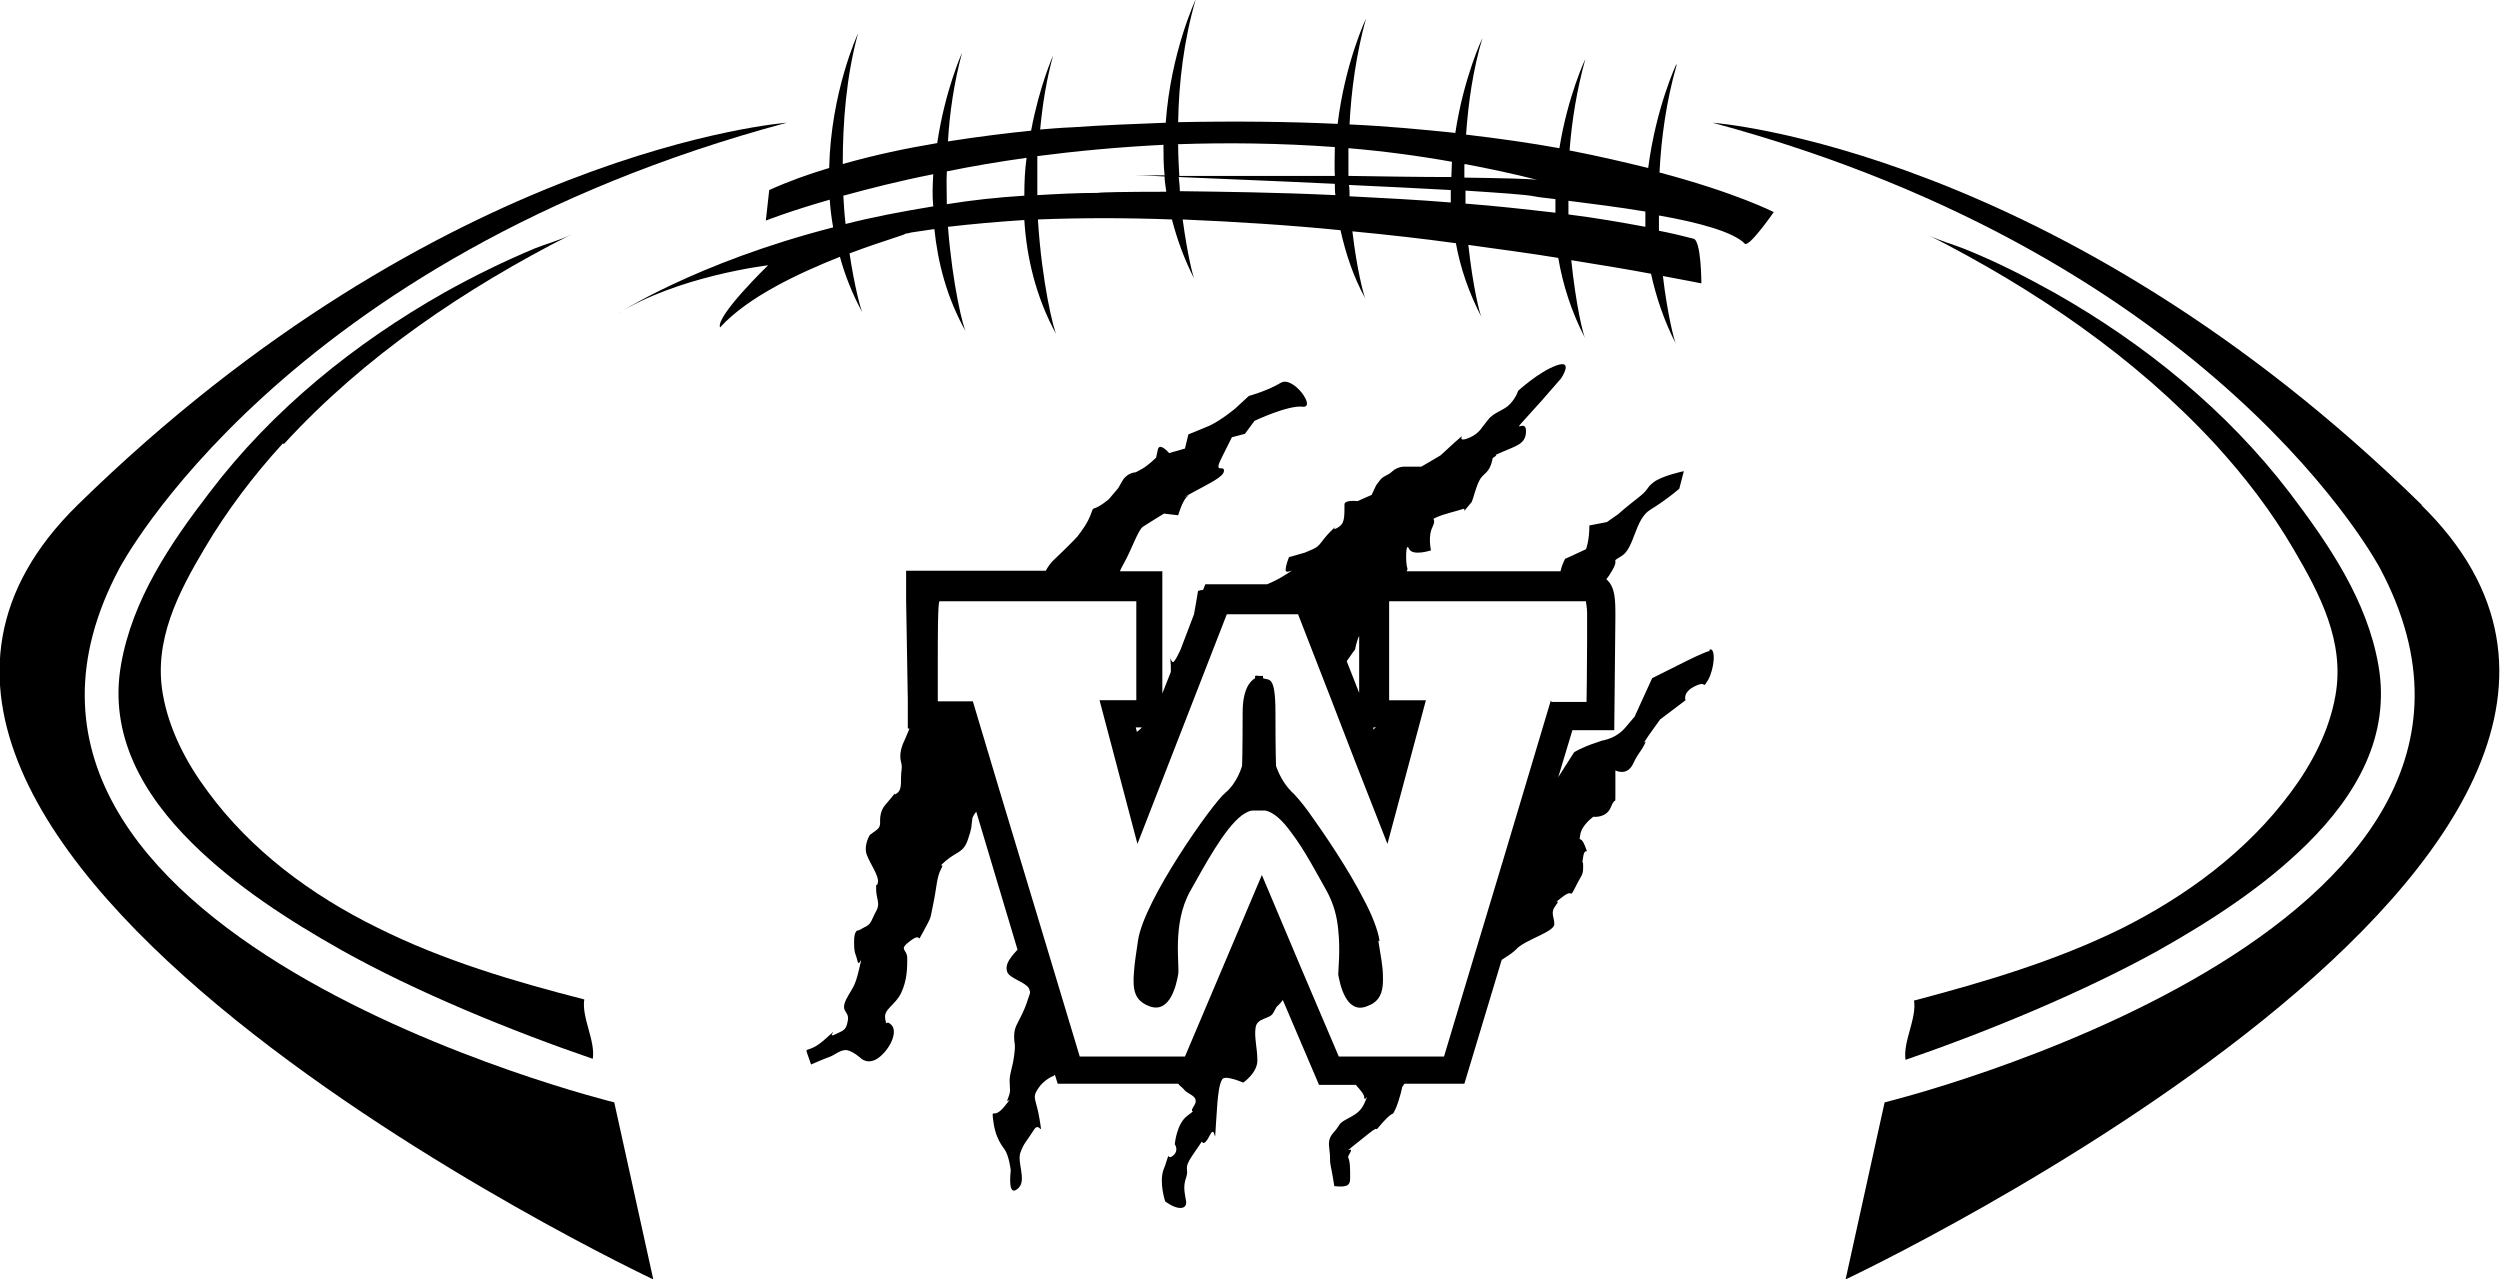 <?xml version="1.0" encoding="UTF-8"?>
<svg id="Layer_1-2" data-name="Layer 1" xmlns="http://www.w3.org/2000/svg" version="1.1" viewBox="0 0 442 226.2">
  <defs>
    <style>
      .cls-1 {
        fill: #000;
        stroke-width: 0px;
      }
    </style>
  </defs>
  <path class="cls-1" d="M302.2,115.1c-1.1.3-3.9,1.7-3.9,1.7l-6.2,3.1-3.1,6.8-1.7,2s-1.1,1.4-3.1,2,.6-.3-2,.6c-2.5.8-3.9,1.7-3.9,1.7l-2.8,4.4,2.5-8.3h7.4l.2-20c0-3.1,0-5.3-1.6-6.7.2-.3.5-.6.7-1,2-3.1-.3-1.7,2-3.1s2.3-6.5,5.1-8.2,5.1-3.7,5.1-3.7l.8-3.1s-3.9.8-5.4,2c-1.4,1.1-.6,1.1-2.8,2.8s-3.4,2.8-3.4,2.8l-2,1.4-3.1.6c0,2.8-.6,4.2-.6,4.2-2.3,1.1-3.7,1.7-3.7,1.7-.5,1-.7,1.7-.8,2.2h-27.2c.1-.2.2-.4.1-.6-.3-.8-.3-4.8.3-3.4.6,1.4,3.9.3,3.9.3,0,0-.6-2.5.3-4.2.8-1.7-.6-1.1.8-1.7s3.7-1.1,4.5-1.4c.8-.3-.3,1.1.8-.3,1.1-1.4.6-.3,1.4-2.8.8-2.5,1.1-2.5,2-3.4s1.1-2.5,1.1-2.5c1.7-1.1-.8,0,1.7-1.1,2.5-1.1,4.2-1.4,4.2-3.7s-2.8.8,0-2.3l2.8-3.1,3.4-3.9s2.3-3.4-.8-2.3c-3.1,1.1-6.8,4.5-6.8,4.5,0,0-.3,1.1-1.4,2.3s-2.8,1.4-3.9,2.8l-1.1,1.4s-.8,1.4-2.8,2c-2,.6.6-1.7-2,.6l-2.5,2.3-3.4,2h-3.1s-1.1,0-2,.8c-.8.8-1.7.8-2.3,1.7l-.6.8-.8,1.7-2.5,1.1s-2.3-.3-2.3.6,0,.2,0,.2v.6c0,2.3-.3,2.8-1.4,3.4-1.1.6.6-1.1-1.1.6s-1.7,2.5-3.1,3.1l-1.4.6-2.8.8s-.6,1.4-.6,2.3,2.5-.8,0,.8c-1.1.7-2.3,1.3-3.3,1.7h-10.9l-.4,1c-.5,0-.9.2-.9.2,0,0-.3,2-.7,4.1l-2.4,6.3c-.4.8-.7,1.5-1.1,2-.6.8-.8-2-.6.8,0,.4,0,.7,0,1.1l-1.5,3.8v-21.6h-7.5c.1-.3.3-.7.7-1.4,1.4-2.5,2.5-5.9,3.4-6.5s3.7-2.3,3.7-2.3l2.5.3s.8-2.8,1.7-3.4-2.3,1.1.8-.6,5.6-2.8,5.6-3.9-2,.8-.3-2.5l1.7-3.4,2.3-.6,1.7-2.3s5.9-2.8,8.5-2.5c2.5.3-1.7-5.6-3.9-4.2-2.3,1.4-5.6,2.3-5.6,2.3l-2.5,2.3c-3.1,2.5-4.8,3.1-4.8,3.1l-3.4,1.4-.6,2.5-2.8.8s-1.7-2-2-.6l-.3,1.4s-1.4,1.4-2.5,2l-1.1.6s-1.4,0-2.3,1.4l-.8,1.4-1.7,2c-3.1,2.5-2.5.8-3.1,2.5s-1.7,3.1-2.3,3.9c-.6.8-4.5,4.5-4.5,4.5-.7.8-1,1.3-1.2,1.7h-24.7v5.1c0,0,0,.1.3,17.8v5h.3c-.5,1.2-1,2.4-1.2,2.8-.3.8-.6,2-.3,3.1.3,1.1,0,1.4,0,2.8s0,2.3-.8,2.8c-.8.6.3-.8-.8.6-1.1,1.4-1.7,1.7-2,3.1-.3,1.4.3,2-.8,2.8l-1.1.8s-1.1,1.7-.6,3.4c.6,1.7,2.3,3.9,2,5.1-.3,1.1-.3-.6-.3,1.1s.8,2.5,0,3.9c-.8,1.4-.8,2.3-2,2.8l-1.1.6s-.8-.3-.8,2,.3,2,.6,3.4,1.1-2,.3,1.4c-.8,3.4-1.1,3.1-2.3,5.4-1.1,2.3.6,2,.3,3.7-.3,1.7-.6,1.7-2.3,2.5-1.7.8,1.4-2-1.7.8-3.1,2.8-3.7,1.1-3.1,2.8l.6,1.7s2.5-1.1,3.4-1.4c.8-.3,2-1.4,3.1-1.1,1.1.3,2.3,1.4,2.3,1.4,0,0,1.4,1.4,3.4-.3,2-1.7,3.1-4.5,2-5.6-1.1-1.1-.8.6-1.1-1.1-.3-1.7,1.7-2.3,2.8-4.5,1.1-2.3,1.1-4.5,1.1-6.2s-1.7-1.4.6-3.1c2.3-1.7.8,1.1,2.3-1.7s1.1-2,1.7-4.8c.6-2.8.6-4.8,1.4-6.2s-1.1.3.8-1.4c2-1.7,3.1-1.4,3.9-3.7s.6-2.3.8-3.7c0-.3.3-.8.7-1.3l7.3,24.4c-1.8,1.9-2.2,2.9-1.8,4,.5,1.1,3.1,1.7,3.8,2.8l.2.6c0,0,0,.2,0,.3-.6,1.7-.6,2-1.4,3.7-.8,1.7-1.4,2.3-1.4,3.9s.3,1.1,0,3.4c-.3,2.3-.8,3.1-.8,4.5s.3,1.7-.3,3.1c-.6,1.4,1.4-1.1-.6,1.4-2,2.5-2.3,0-2,2.5.3,2.5,1.1,3.9,2,5.1.8,1.1,1.1,3.7,1.1,3.7-.3,2.8,0,4.5,1.4,3.1s-.3-4.5.3-6.2c.6-1.7,1.1-2,2.3-3.9,1.1-2,1.7,1.7,1.1-2-.6-3.7-1.4-3.7-.3-5.4,1.1-1.7,2.8-2.3,2.8-2.3,0,0,0,0,.2-.2l.5,1.6h21.3c.3.4.8.7,1.1,1.1.6.8,2.8,1.1,1.7,2.8s.8.3-1.1,1.7c-2,1.4-2.3,5.1-2.3,5.1,0,0,.8,1.1-.3,2s-.6-.8-1.1.8c-.6,1.7.3-.6-.6,1.7-.8,2.3.3,5.6.3,5.6,2.3,1.7,3.9,1.4,3.7,0s-.6-2.5,0-4.2c.6-1.7-.6-1.4,1.1-3.9l1.7-2.5s.3,1.1,1.4-1.1c1.1-2.3.8,3.1,1.1-2.3.3-5.4.6-6.8,1.1-7.6s3.7.6,3.7.6c0,0,2.5-1.7,2.5-3.9s-.6-4.2-.3-5.9c.3-1.7,2.5-1.4,3.1-2.5l.6-1.1s.6-.5,1.1-1.2l6.4,15h6.5c.8.9,1.5,1.7,1.5,2.2,0,1.1,1.1-1.4,0,1.1-1.1,2.5-3.7,2.5-4.5,3.9-.8,1.4-2,1.7-1.7,3.9.3,2.3,0,2,.3,3.4.3,1.4.6,3.4.6,3.4,2.5.3,2.8-.3,2.8-1.4v-1.1c0-3.4-.8-2,0-3.4s-1.7.6.8-1.4l2.5-2c2.5-2,.3.6,2.5-2,2.3-2.5,1.4-.6,2.3-2.5.8-2,1.1-3.7,1.1-3.7.1-.2.3-.4.4-.6h10.6l6.6-21.9c1.1-.7,2-1.3,2.5-1.8,1.4-1.7,6.8-3.1,6.8-4.5s-.8-2,.3-3.4c1.1-1.4-1.1.3,1.1-1.4s1.1.6,2.3-1.7c1.1-2.3,1.4-2,1.4-3.7s-.3.3,0-1.7,1.1,0,.3-2c-.8-2-1.1-.3-.8-2,.3-1.7,2.3-3.1,2.3-3.1,0,0,2.3.3,3.1-1.7.8-2,.8-.3.8-2v-4.5s2,1.1,3.1-1.1c1.1-2.3,1.1-1.7,2-3.4s-1.1,1.1.8-1.7l2-2.8,4.5-3.4s-.6-1.4,1.7-2.5c2.3-1.1,1.1.8,2.3-1.1,1.1-2,1.4-5.6.3-5.4ZM243.3,128.6c-.2.1-.3.2-.5.4v-.4c-.1,0,.5,0,.5,0ZM239.6,114.8s.1-1,.7-2.4v10.1l-2.2-5.6c.8-1.2,1.5-2.1,1.5-2.1ZM201.9,128.6c-.3.3-.6.6-.9.8l-.2-.8h1.1ZM274.2,123.8l-8.4,28.1-6.6,21.9-3.9,13h-18.6l-6.6-15.5-7-16.6-13.6,32.1h-18.6l-7.8-25.9-6.4-21.2-4.7-15.7h-6.2s0-.4,0-1.1c0-1.2,0-3.3,0-5.5,0-4.9,0-10.8.3-11.1h34.8v17.5h-6.5l2.8,10.6,3.9,14.8,15.8-40.6h12.6l5.6,14.4,4.4,11.4,5.8,14.8,6.8-25.4h-6.5v-17.5h34.8c0,.3.2,1.1.2,2.1,0,1.3,0,2.9,0,4.8,0,5-.1,10.9-.1,10.9h-6.2Z"/>
  <path class="cls-1" d="M243.9,166.3c-.3-1.9-1.3-4.5-2.8-7.3-2.7-5.3-6.9-11.5-9.7-15.4-1.3-1.8-2.4-3-2.8-3.4-.1-.1-.3-.2-.4-.4-1.8-1.8-2.6-4.4-2.6-4.4,0,0-.1-2.5-.1-9.4s-1.2-5.6-2.2-6.1c0-.2,0-.4,0-.4,0,0-.3,0-.7,0-.4-.1-.7,0-.7,0,0,0,0,.1,0,.4-1,.6-2.2,2.1-2.2,6.1,0,6.9-.1,9.4-.1,9.4,0,0-.8,3-3,4.8s-14.4,19-15.4,26.1c-.3,2.1-.6,3.9-.7,5.4-.3,3.4.1,5.2,2.7,6.2,3.7,1.4,4.8-3.9,5.1-5.6.3-1.7-1.1-8.9,2.1-14.7,2.6-4.6,6-11,9.1-13.4.7-.5,1.4-.9,2.1-.9h.2s.3,0,.5,0c.4,0,.9,0,1,0,.1,0,.3,0,.4,0,1.5.3,3.1,1.8,4.6,3.9h0c2.3,3,4.5,7.2,6.3,10.4,1.2,2.2,1.8,4.5,2,6.8.4,3.7,0,6.9,0,7.9.3,1.7,1.4,7.1,5.1,5.6.3-.1.6-.3.9-.4,1.6-1,2-2.5,1.9-5,0-1.6-.4-3.6-.8-6.1Z"/>
  <path class="cls-1" d="M296.4,11.3s-3.6,7.6-5,18.4c-4.1-1-8.7-2.1-13.9-3.1.4-5.3,1.3-10.8,2.8-16.2,0,0-3.1,6.5-4.6,15.8-5-.9-10.5-1.7-16.5-2.4.4-5.6,1.2-11.4,2.9-17.1,0,0-3.3,6.9-4.8,16.8-5.8-.6-12-1.2-18.7-1.5.3-6.1,1.2-12.5,2.9-18.7,0,0-3.7,7.8-5,18.6-8.6-.4-18-.5-28.2-.3.1-6.9,1-14.5,3.1-21.7,0,0-4.4,9.3-5.3,21.8-5.3.2-10.7.4-16.4.8-.3,0-2.4.1-5.8.4.4-4.3,1.1-8.8,2.3-13.1,0,0-2.4,5.3-3.9,13.3-3.9.4-9,1-14.7,1.9.3-5.2,1.1-10.5,2.5-15.7,0,0-3,6.6-4.4,16-5.4.9-11.1,2.1-16.7,3.7,0-7.3.6-15.4,2.7-23.1,0,0-4.8,10.3-5.1,23.8-3.7,1.1-7.3,2.4-10.6,3.9l-.6,5.4s4-1.6,11.3-3.7c.1,1.6.3,3.2.6,4.9-24.5,6.3-38.3,15.4-38.3,15.4,10.7-6.8,26.8-8.7,26.8-8.7,0,0-9.3,9-8.5,11,4.9-5.4,13.9-9.6,21.2-12.5.9,3.3,2.2,6.6,4,9.9-.3-.5-1.4-4.5-2.3-10.5,6.1-2.3,10.6-3.5,9.8-3.5.4,0,.8-.1,1.1-.2,1.3-.2,2.7-.4,4.1-.6.6,5.9,2.2,12.2,5.6,18.2-.5-.7-2.4-8.3-3.2-18.6,4.3-.5,8.8-.9,13.5-1.2.4,6.5,2,13.6,5.7,20.3-.5-.8-2.6-9.2-3.3-20.4,7.7-.3,15.6-.3,23.7,0,.9,3.5,2.2,7.1,4,10.6-.3-.5-1.3-4.6-2.1-10.6,9.4.4,18.9,1,27.9,1.9.9,4,2.2,8.1,4.4,12.1-.3-.6-1.5-5.1-2.3-11.9,6.3.6,12.5,1.3,18.3,2.1.8,4.4,2.3,8.8,4.6,13.2-.4-.6-1.6-5.6-2.4-12.9,5.7.8,11.1,1.5,15.9,2.3.8,4.7,2.3,9.5,4.8,14.3-.4-.6-1.7-6.1-2.5-13.9,5.6.9,10.4,1.7,14.1,2.4.9,4.1,2.3,8.3,4.4,12.4-.3-.6-1.5-5.2-2.3-12,4.3.8,6.8,1.3,6.8,1.3,0,0,0-7.6-1.4-7.9-1.9-.5-4-1-6.1-1.4,0-.9,0-1.8,0-2.7,6.9,1.2,13.2,2.9,15.2,5,.8.6,5.1-5.6,5.1-5.6,0,0-6.6-3.4-20.2-7,.3-6.1,1.2-12.6,3-18.9ZM164.9,36.5c-5.5.9-10.7,1.9-15.4,3.1-.2-1.6-.3-3.3-.4-5,4.4-1.2,9.8-2.6,15.9-3.8-.1,1.8-.2,3.8,0,5.7ZM181,34.6c-4.7.3-9.3.8-13.6,1.5,0-1.9-.1-3.8,0-5.8,4.4-.9,9.1-1.7,14.1-2.4-.3,2.1-.4,4.4-.4,6.7ZM194.3,34.1c-3.8,0-7.4.2-10.9.4,0-2.2,0-4.5,0-6.9,6.9-.9,14.4-1.6,22.3-2,0,1.8,0,3.6.2,5.4-3.4,0-5.4,0-5.4,0,0,0,2,0,5.4.2,0,.9.2,1.8.3,2.7-7.4,0-12,.1-12,.2ZM208.2,25.5c8.8-.3,18.1-.2,27.8.5,0,1.6-.1,3.3,0,5.1-10.4,0-20.7,0-27.5,0-.1-1.8-.2-3.6-.2-5.5ZM208.6,33.9c0-.8-.1-1.7-.2-2.6,6.8.3,17.2.7,27.6,1.2,0,.7,0,1.4.1,2-10.5-.5-20.2-.6-27.5-.7ZM238.6,34.7c0-.7,0-1.3-.1-2,6.4.3,12.7.6,18,.9,0,.7,0,1.5,0,2.2-6.1-.5-12.2-.8-18-1.1ZM256.5,31.3c-5.4,0-11.7-.1-18.1-.2,0-1.6,0-3.2,0-4.9,6,.5,12.1,1.3,18.3,2.4,0,.9-.1,1.8-.1,2.7ZM259,29c4.2.8,8.5,1.7,12.8,2.8-1.3-.2-6.2-.3-12.9-.4,0-.8,0-1.5,0-2.3ZM274.9,37.6c-5.2-.6-10.5-1.2-15.8-1.6,0-.7,0-1.5,0-2.3,6.1.4,10.6.7,12.1,1,.9.2,2.2.3,3.8.5,0,.8,0,1.6,0,2.4ZM277.3,37.9c0-.8,0-1.6,0-2.4,3.9.5,8.8,1.1,13.6,1.9,0,.9,0,1.8,0,2.7-4.3-.8-8.9-1.6-13.7-2.2Z"/>
  <path class="cls-1" d="M50.2,78.5c14.2-15.5,32-27.5,50.7-37-2,1-4.3,1.6-6.3,2.4-5.5,2.3-10.8,4.9-16,7.8-15.9,9-30.4,20.7-41.5,35.3-7,9.1-13.7,19-15.7,30.5-2.2,12.5,3.9,23,12.6,31.6,7.7,7.6,17,13.6,26.4,18.9,13.2,7.4,30.1,14.3,44.4,19.2.5-3.2-2-7.3-1.5-10.5-12.5-3.2-25-6.9-36.6-12.7-11.6-5.7-22.3-13.6-30-24.1-3.8-5.1-6.8-10.9-7.9-17.1-1.7-9.5,2.7-18,7.4-25.9,3.9-6.6,8.6-12.8,13.8-18.5Z"/>
  <path class="cls-1" d="M21.1,100.5s28.6-54.8,118-78.8c0,0-61,4.5-125.4,67.6-61.3,60.1,101.8,136.9,101.8,136.9l-6.9-31.3S-13.3,165.1,21.1,100.5Z"/>
  <path class="cls-1" d="M337.1,187.3c14.3-4.9,31.2-11.9,44.4-19.2,9.4-5.3,18.7-11.3,26.4-18.9,8.7-8.6,14.8-19.1,12.6-31.6-2-11.5-8.8-21.4-15.7-30.5-11.1-14.5-25.6-26.3-41.5-35.3-5.2-2.9-10.5-5.6-16-7.8-2-.8-4.3-1.4-6.3-2.4,18.7,9.5,36.4,21.5,50.7,37,5.2,5.7,9.9,11.8,13.8,18.5,4.7,8,9.1,16.4,7.4,25.9-1.1,6.2-4.1,12-7.9,17.1-7.7,10.4-18.4,18.3-30,24.1-11.6,5.7-24.1,9.4-36.6,12.7.5,3.2-2,7.3-1.5,10.5Z"/>
  <path class="cls-1" d="M428.2,89.3c-64.4-63.2-125.4-67.6-125.4-67.6,89.4,24.1,118,78.8,118,78.8,34.4,64.6-87.6,94.4-87.6,94.4l-6.9,31.3s163.1-76.8,101.8-136.9Z"/>
</svg>